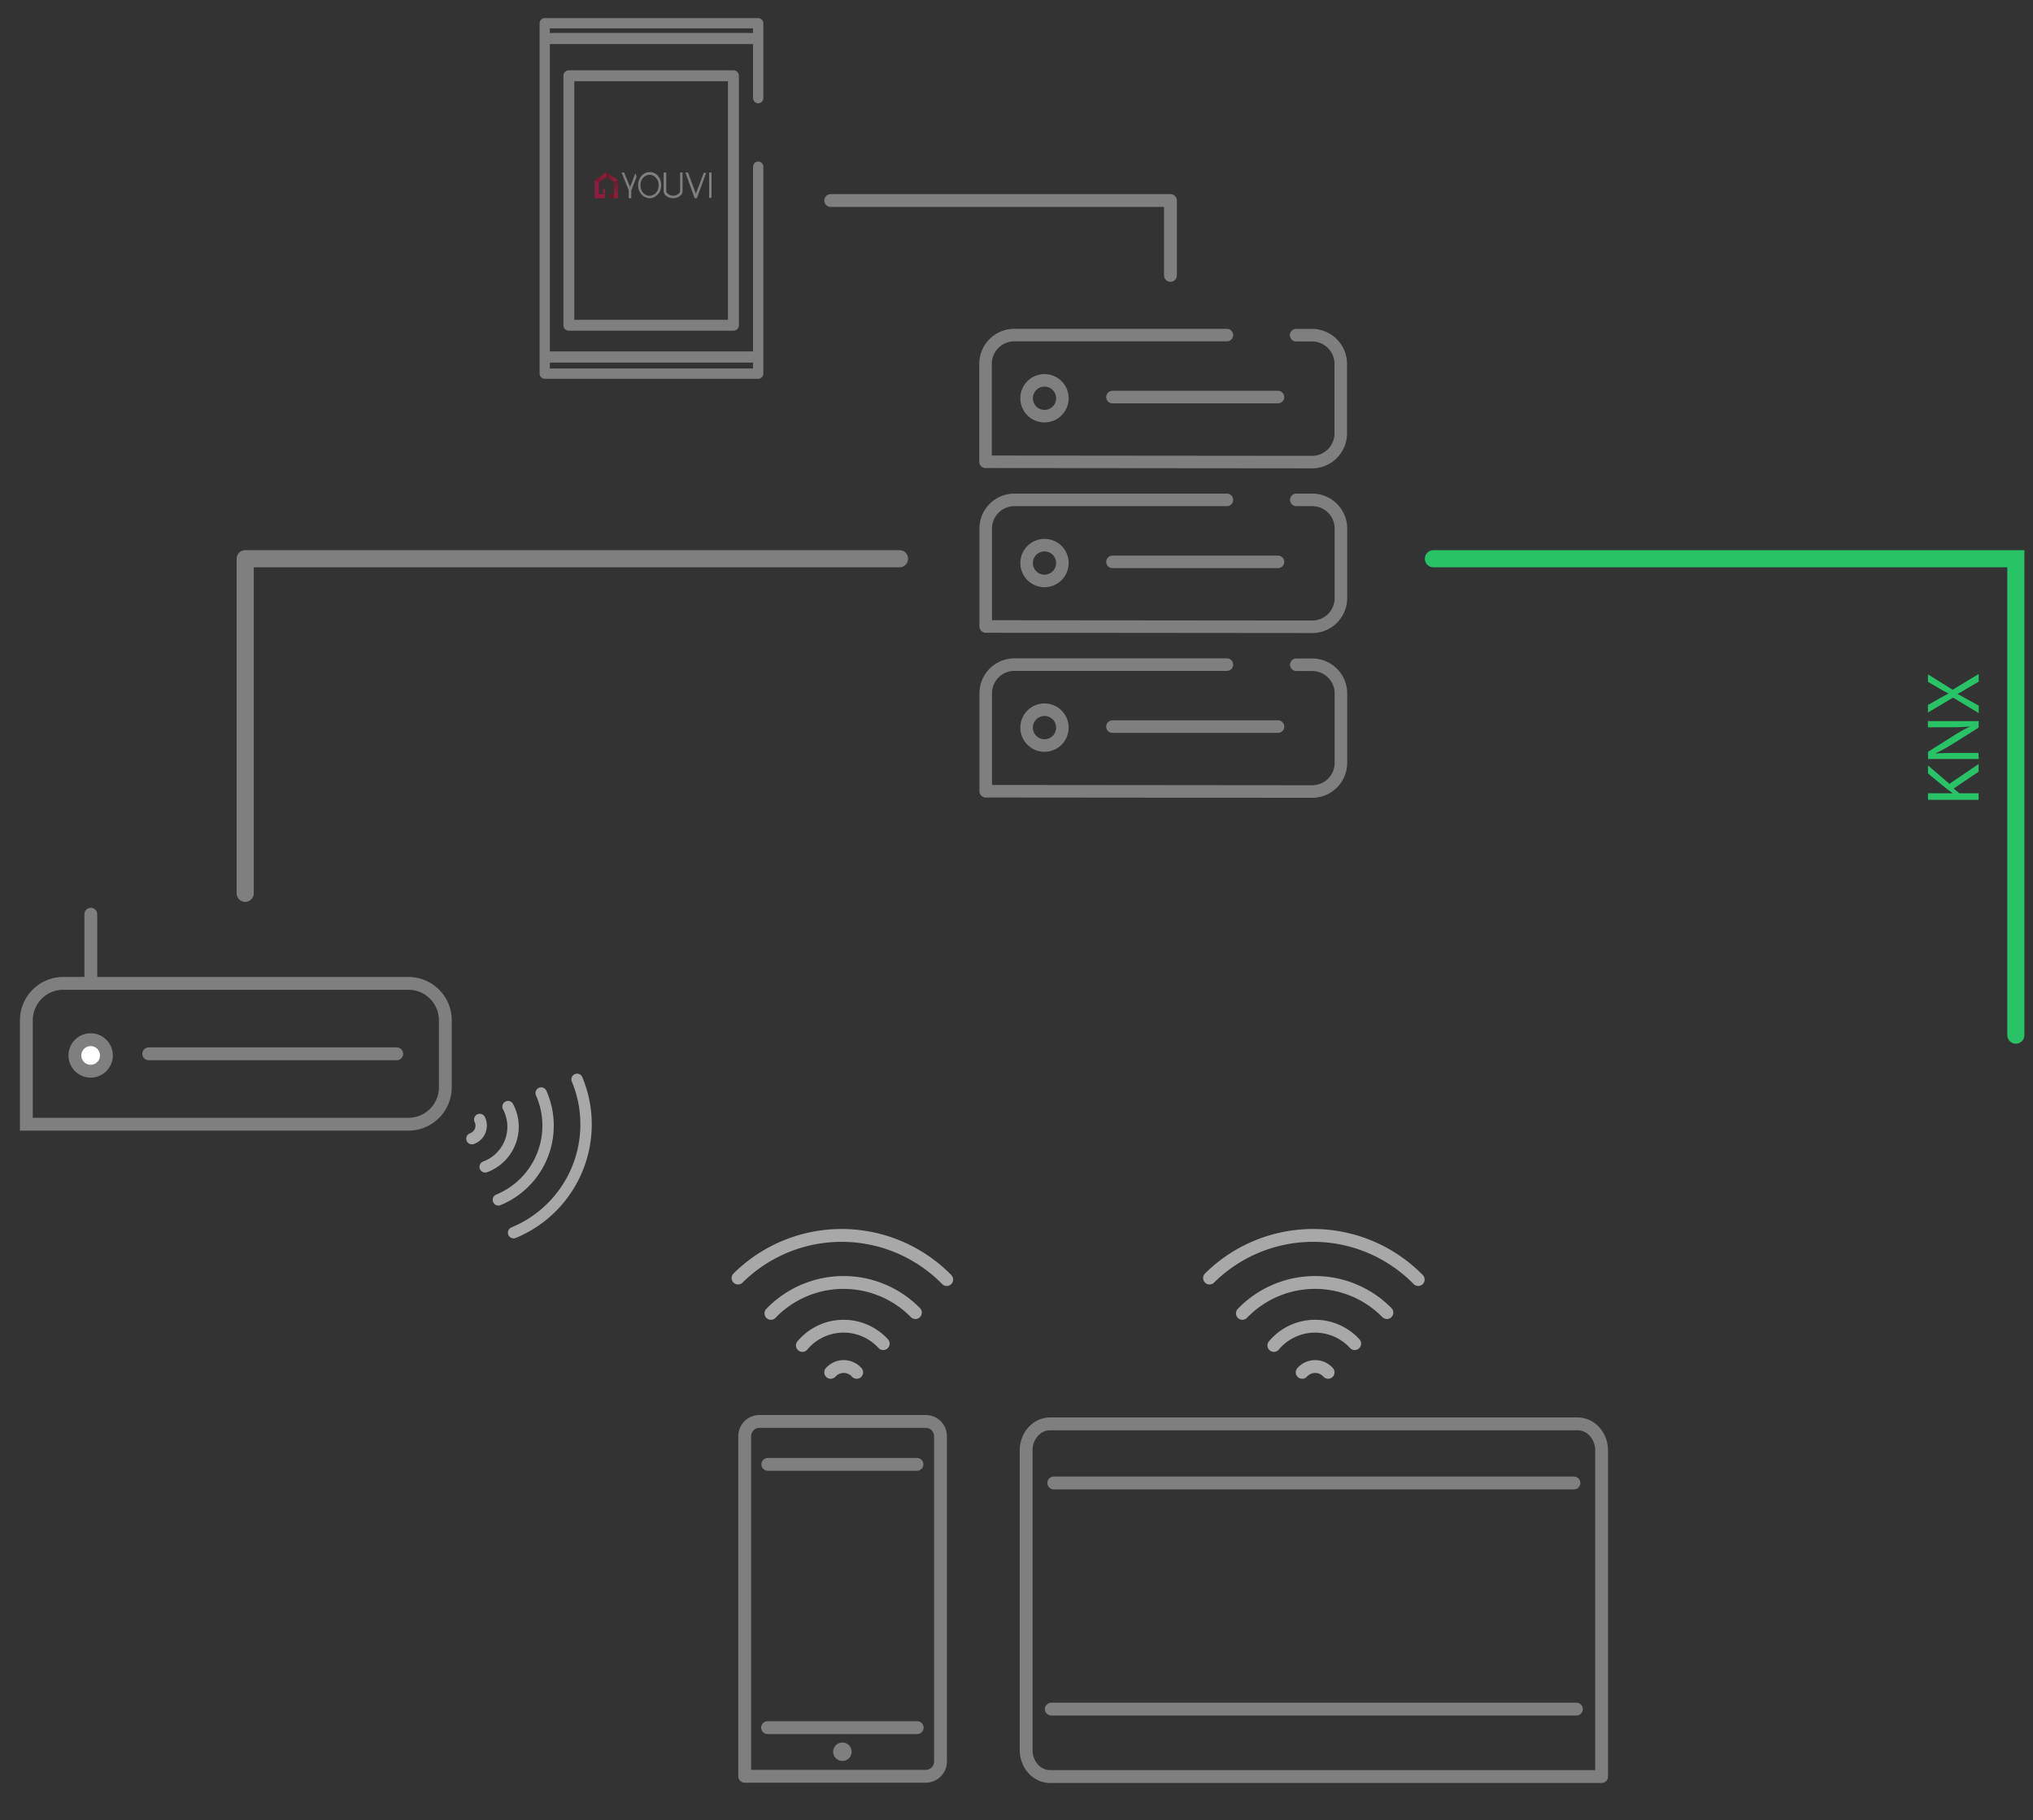 <svg id="Ebene_1" data-name="Ebene 1" xmlns="http://www.w3.org/2000/svg" xmlns:xlink="http://www.w3.org/1999/xlink" viewBox="0 0 475 425.22"><rect x="0" y="0" width="475" height="425.22" fill="#333333" stroke="none"/><defs><clipPath id="clip-path"><path d="M-397.68-4048v-1.28h4.34v-.05c-.35-.26-.67-.53-1-.78l-3.38-3v-1.58l3.82,3.58,5.18-3.86v1.51l-4.42,3.27,1,.94h3.43v1.28Z" fill="none" clip-rule="evenodd"/></clipPath><clipPath id="clip-path-2"><path d="M-388.68-4056h-9v-1.32l4.55-3a25.59,25.59,0,0,1,2.93-1.67l0,0c-1.2.11-2.29.14-3.7.14h-3.76V-4063h9v1.22l-4.57,3a28.51,28.51,0,0,1-3,1.74v0c1.14-.07,2.22-.1,3.71-.1h3.85Z" fill="none" clip-rule="evenodd"/></clipPath><clipPath id="clip-path-3"><path d="M-388.68-4069.66l-2,1.16c-.76.47-1.26.77-1.78,1.05v0c.52.26,1,.52,1.79,1l2,1.08v1.35l-4.55-2.77-4.45,2.66v-1.36l2.11-1.19c.59-.34,1-.59,1.52-.84v0a16.5,16.5,0,0,1-1.52-.82l-2.11-1.23v-1.34l4.38,2.75,4.62-2.82Z" fill="none" clip-rule="evenodd"/></clipPath><clipPath id="clip-path-4"><path d="M-547.48-4101.5v-.67l1.37-3.17-.3-.88c-.06.15-1.2,2.82-1.39,3.22l-1.57-3.36H-550l1.88,4.12v1.88h.67c0-.19,0-.54,0-.54v-.6" fill="none" clip-rule="evenodd"/></clipPath><clipPath id="clip-path-5"><path d="M-542-4101.19a2.47,2.47,0,0,1-.76.62,2.11,2.11,0,0,1-.93.21,2.08,2.08,0,0,1-1-.23,2.62,2.62,0,0,1-.78-.64,3,3,0,0,1-.53-1,3.36,3.36,0,0,1-.2-1.2,3.4,3.4,0,0,1,.19-1.16,3.24,3.24,0,0,1,.53-.95,2.52,2.52,0,0,1,.78-.64,2.06,2.06,0,0,1,1-.23,2.09,2.09,0,0,1,1,.23,2.52,2.52,0,0,1,.78.64,2.94,2.94,0,0,1,.51.94,3.5,3.5,0,0,1,.19,1.17,3.73,3.73,0,0,1-.2,1.23,2.84,2.84,0,0,1-.55,1m-.38-4a1.58,1.58,0,0,0-.59-.47,1.64,1.64,0,0,0-.72-.16,1.56,1.56,0,0,0-.76.19,1.85,1.85,0,0,0-.61.51,2.51,2.51,0,0,0-.41.76,2.79,2.79,0,0,0-.15.93,3,3,0,0,0,.15,1,2.7,2.7,0,0,0,.41.77,1.85,1.85,0,0,0,.61.51,1.56,1.56,0,0,0,.76.19,1.53,1.53,0,0,0,.76-.19,1.88,1.88,0,0,0,.62-.51,2.7,2.7,0,0,0,.41-.77,3.32,3.32,0,0,0,.14-1,2.84,2.84,0,0,0-.16-1,2.15,2.15,0,0,0-.46-.78" fill="none" clip-rule="evenodd"/></clipPath><clipPath id="clip-path-6"><path d="M-538.71-4102a1,1,0,0,0,.15.38,1.66,1.66,0,0,0,.32.33,1.37,1.37,0,0,0,.45.23,1.55,1.55,0,0,0,.53.09,1.44,1.44,0,0,0,.51-.09,1.27,1.27,0,0,0,.43-.23,1.42,1.42,0,0,0,.32-.33,1,1,0,0,0,.15-.38v-4.38h.52v4.39a1.47,1.47,0,0,1-.17.62,1.63,1.63,0,0,1-.43.51,1.79,1.79,0,0,1-.6.35,2,2,0,0,1-.73.13,2.13,2.13,0,0,1-.76-.13,2,2,0,0,1-.62-.35,1.63,1.63,0,0,1-.43-.51,1.48,1.48,0,0,1-.18-.62v-4.39h.54Z" fill="none" clip-rule="evenodd"/></clipPath><clipPath id="clip-path-7"><path d="M-535.33-4106.36h.6l1.85,5c.13-.36.26-.71.39-1s.25-.7.39-1.06.35-1,.53-1.46l.53-1.44h.61l-2.18,6h-.53Z" fill="none" clip-rule="evenodd"/></clipPath><clipPath id="clip-path-8"><polygon points="-528.55 -4100.36 -529.35 -4100.36 -529.37 -4106.36 -528.56 -4106.36 -528.55 -4100.36" fill="none" clip-rule="evenodd"/></clipPath><clipPath id="clip-path-9"><polygon points="-554.81 -4104.55 -553.77 -4104.01 -551.26 -4105.68 -551.8 -4106.6 -554.81 -4104.55" fill="none" clip-rule="evenodd"/></clipPath><clipPath id="clip-path-10"><polygon points="-552 -4105.31 -550.14 -4104.04 -549.18 -4104.56 -551.99 -4106.6 -552 -4105.31" fill="none" clip-rule="evenodd"/></clipPath><clipPath id="clip-path-11"><path d="M-602.42-3872.53a1.75,1.75,0,0,0-1.73-1.76,1.74,1.74,0,0,0-1.73,1.76,1.74,1.74,0,0,0,1.73,1.76,1.75,1.75,0,0,0,1.73-1.76" fill="none" clip-rule="evenodd"/></clipPath><clipPath id="clip-path-12"><path d="M-515.91-3877.6a3,3,0,0,0-2.8,3.18,3,3,0,0,0,2.8,3.17,3,3,0,0,0,2.8-3.17,3,3,0,0,0-2.8-3.18" fill="none" clip-rule="evenodd"/></clipPath><clipPath id="clip-path-13"><path d="M-682-4016.18a6.57,6.57,0,0,1,6.51,6.62v13.1a6.56,6.56,0,0,1-6.51,6.61h-72.87v-19.71a6.57,6.57,0,0,1,6.51-6.62H-682m0-1.83h-66.36a8.41,8.41,0,0,0-8.32,8.45V-3988H-682a8.41,8.41,0,0,0,8.32-8.45v-13.1A8.41,8.41,0,0,0-682-4018" fill="none" clip-rule="evenodd"/></clipPath><clipPath id="clip-path-14"><path d="M-743.18-3999a3.5,3.5,0,0,1-3.5-3.5,3.5,3.5,0,0,1,3.5-3.5,3.5,3.5,0,0,1,3.5,3.5,3.5,3.5,0,0,1-3.5,3.5" fill="none" clip-rule="evenodd"/></clipPath><clipPath id="clip-path-15"><path d="M-743.18-4005.1a2.59,2.59,0,0,1,2.59,2.59,2.59,2.59,0,0,1-2.59,2.59,2.59,2.59,0,0,1-2.59-2.59,2.59,2.59,0,0,1,2.59-2.59m0-1.91a4.49,4.49,0,0,0-4.5,4.5,4.5,4.5,0,0,0,4.5,4.5,4.51,4.51,0,0,0,4.5-4.5,4.5,4.5,0,0,0-4.5-4.5" fill="none" clip-rule="evenodd"/></clipPath><linearGradient id="Unbenannter_Verlauf_27" x1="143.92" y1="46.3" x2="143.92" y2="42.08" gradientUnits="userSpaceOnUse"><stop offset="0" stop-color="#901c40"/><stop offset="0.28" stop-color="#8b1c3d"/><stop offset="0.64" stop-color="#7b1c33"/><stop offset="1" stop-color="#641b25"/></linearGradient><linearGradient id="Unbenannter_Verlauf_32" x1="-2333.54" y1="45.83" x2="-2328.12" y2="45.83" gradientTransform="translate(97.03 -456.23) rotate(-90) scale(0.22 1)" gradientUnits="userSpaceOnUse"><stop offset="0" stop-color="#901c40"/><stop offset="0.28" stop-color="#8b1c3d"/><stop offset="0.63" stop-color="#7c1c34"/><stop offset="1" stop-color="#641b25"/></linearGradient><linearGradient id="Unbenannter_Verlauf_28" x1="139.43" y1="-2738.9" x2="139.43" y2="-2744.96" gradientTransform="translate(0 1529.25) scale(1 0.54)" gradientUnits="userSpaceOnUse"><stop offset="0" stop-color="#641b25"/><stop offset="0.36" stop-color="#7b1c33"/><stop offset="0.72" stop-color="#8b1c3d"/><stop offset="1" stop-color="#901c40"/></linearGradient><linearGradient id="Unbenannter_Verlauf_33" x1="706.16" y1="-15229.24" x2="706.16" y2="-15235.29" gradientTransform="translate(-211.96 2993.32) scale(0.5 0.19)" gradientUnits="userSpaceOnUse"><stop offset="0" stop-color="#641b25"/><stop offset="0.37" stop-color="#7c1c33"/><stop offset="0.72" stop-color="#8b1c3d"/><stop offset="1" stop-color="#901c40"/></linearGradient><linearGradient id="Unbenannter_Verlauf_28-2" x1="138.96" y1="41.42" x2="142.16" y2="41.42" gradientTransform="matrix(1, 0, 0, 1, 0, 0)" xlink:href="#Unbenannter_Verlauf_28"/><linearGradient id="Unbenannter_Verlauf_28-3" x1="141.68" y1="41.4" x2="144.38" y2="41.4" gradientTransform="matrix(1, 0, 0, 1, 0, 0)" xlink:href="#Unbenannter_Verlauf_28"/></defs><path d="M194.09,320.63a4.07,4.07,0,0,1,6.07,0" fill="none" stroke="#a8a8a8" stroke-linecap="round" stroke-miterlimit="10" stroke-width="3"/><path d="M187.47,314.35a12.56,12.56,0,0,1,18.89-.43" fill="none" stroke="#a8a8a8" stroke-linecap="round" stroke-miterlimit="10" stroke-width="3"/><path d="M180.12,306.85a23.55,23.55,0,0,1,33.76-.18" fill="none" stroke="#a8a8a8" stroke-linecap="round" stroke-miterlimit="10" stroke-width="3"/><path d="M172.44,298.6a34.39,34.39,0,0,1,48.76.35" fill="none" stroke="#a8a8a8" stroke-linecap="round" stroke-miterlimit="10" stroke-width="3"/><path d="M216.25,415H174V335.54a3.44,3.44,0,0,1,3.44-3.44h38.86a3.44,3.44,0,0,1,3.44,3.44v76A3.44,3.44,0,0,1,216.25,415Z" fill="none" stroke="#7f7f7f" stroke-linejoin="round" stroke-width="3"/><circle cx="196.82" cy="409.27" r="2.16" fill="#7f7f7f"/><line x1="179.4" y1="342.13" x2="214.25" y2="342.13" fill="none" stroke="#7f7f7f" stroke-linecap="round" stroke-miterlimit="10" stroke-width="3"/><line x1="179.34" y1="403.64" x2="214.3" y2="403.64" fill="none" stroke="#7f7f7f" stroke-linecap="round" stroke-miterlimit="10" stroke-width="3"/><path d="M304.25,320.63a4.06,4.06,0,0,1,6.06,0" fill="none" stroke="#a8a8a8" stroke-linecap="round" stroke-miterlimit="10" stroke-width="3"/><path d="M297.63,314.35a12.56,12.56,0,0,1,18.89-.43" fill="none" stroke="#a8a8a8" stroke-linecap="round" stroke-miterlimit="10" stroke-width="3"/><path d="M290.28,306.85a23.55,23.55,0,0,1,33.76-.18" fill="none" stroke="#a8a8a8" stroke-linecap="round" stroke-miterlimit="10" stroke-width="3"/><path d="M282.6,298.6a34.39,34.39,0,0,1,48.76.35" fill="none" stroke="#a8a8a8" stroke-linecap="round" stroke-miterlimit="10" stroke-width="3"/><path d="M374.21,338.88v76.19H245.33c-3.08,0-5.58-2.78-5.58-6.2v-70c0-3.43,2.5-6.2,5.58-6.2h123.3C371.71,332.68,374.21,335.45,374.21,338.88Z" fill="none" stroke="#7f7f7f" stroke-linejoin="round" stroke-width="3"/><line x1="246.21" y1="346.48" x2="367.74" y2="346.48" fill="none" stroke="#7f7f7f" stroke-linecap="round" stroke-miterlimit="10" stroke-width="3"/><line x1="245.63" y1="399.31" x2="368.32" y2="399.31" fill="none" stroke="#7f7f7f" stroke-linecap="round" stroke-miterlimit="10" stroke-width="3"/><path d="M112.09,261.55a3.25,3.25,0,0,1,.09,2.65,3.22,3.22,0,0,1-1.91,1.83" fill="none" stroke="#a8a8a8" stroke-linecap="round" stroke-miterlimit="10" stroke-width="2.66"/><path d="M118.7,258.55a10,10,0,0,1-5.34,14.07" fill="none" stroke="#a8a8a8" stroke-linecap="round" stroke-miterlimit="10" stroke-width="2.66"/><path d="M126.44,255.38a18.74,18.74,0,0,1-10,24.95" fill="none" stroke="#a8a8a8" stroke-linecap="round" stroke-miterlimit="10" stroke-width="2.66"/><path d="M134.83,252.18A27.37,27.37,0,0,1,120,288" fill="none" stroke="#a8a8a8" stroke-linecap="round" stroke-miterlimit="10" stroke-width="2.66"/><path d="M95.44,231.25a7.12,7.12,0,0,1,7.11,7.11v15.69a7.12,7.12,0,0,1-7.11,7.11H7.66v-22.8a7.12,7.12,0,0,1,7.11-7.11H95.44m0-3H14.77A10.14,10.14,0,0,0,4.66,238.36v25.8H95.44a10.14,10.14,0,0,0,10.11-10.11V238.36a10.14,10.14,0,0,0-10.11-10.11Z" fill="#7f7f7f"/><path d="M21.22,250.27a3.68,3.68,0,1,1,3.68-3.68A3.68,3.68,0,0,1,21.22,250.27Z" fill="#fff"/><path d="M21.22,244.41A2.18,2.18,0,1,1,19,246.59a2.19,2.19,0,0,1,2.18-2.18m0-3a5.18,5.18,0,1,0,5.18,5.18,5.18,5.18,0,0,0-5.18-5.18Z" fill="#7f7f7f"/><line x1="34.75" y1="246.21" x2="92.7" y2="246.21" fill="none" stroke="#7f7f7f" stroke-linecap="round" stroke-linejoin="round" stroke-width="3"/><line x1="21.22" y1="228.25" x2="21.22" y2="213.6" fill="none" stroke="#7f7f7f" stroke-linecap="round" stroke-miterlimit="10" stroke-width="3"/><polyline points="334.91 130.54 470.99 130.54 470.99 241.85" fill="none" stroke="#28c267" stroke-linecap="round" stroke-miterlimit="10" stroke-width="4"/><polyline points="210.17 130.54 57.29 130.54 57.29 208.71" fill="none" stroke="#7f7f7f" stroke-linecap="round" stroke-linejoin="round" stroke-width="4"/><path d="M450.47,186.87v-1.53h5.72v-.05c-.46-.32-.88-.63-1.27-.93l-4.45-3.63v-1.9l5,4.3,6.82-4.63v1.81l-5.82,3.91,1.3,1.12h4.52v1.53Z" fill="#28c267"/><path d="M462.32,177.33H450.47v-1.67l6-3.79a32.59,32.59,0,0,1,3.85-2.13l0,0c-1.58.14-3,.18-4.87.18h-5v-1.44h11.85V170l-6,3.77a36.83,36.83,0,0,1-4,2.21l0,.06c1.49-.09,2.92-.13,4.89-.13h5.06Z" fill="#28c267"/><path d="M462.32,159.27l-2.62,1.51c-1,.62-1.65,1-2.34,1.37v0c.69.33,1.32.67,2.36,1.28l2.6,1.43v1.75l-6-3.62-5.86,3.48v-1.77l2.78-1.57c.77-.44,1.37-.77,2-1.09V162c-.7-.34-1.25-.63-2-1.07l-2.78-1.62v-1.76l5.77,3.6,6.08-3.69Z" fill="#28c267"/><rect x="132.91" y="17.7" width="38.45" height="58.29" fill="none" stroke="#7f7f7f" stroke-linecap="round" stroke-linejoin="round" stroke-width="2.55"/><polyline points="177.15 38.94 177.15 87.3 127.27 87.3 127.27 5.43 177.15 5.43 177.15 22.93" fill="none" stroke="#7f7f7f" stroke-linecap="round" stroke-linejoin="round" stroke-width="2.4"/><path d="M147.5,45.17V44.5l1.22-3.18-.27-.88c0,.14-1.07,2.83-1.24,3.23l-1.4-3.37h-.59l1.68,4.13v1.88h.59V45.17Z" fill="#7f7f7f"/><path d="M153.62,45.48a2.52,2.52,0,0,1-1.86.83,2.33,2.33,0,0,1-1-.24,2.66,2.66,0,0,1-.86-.63,3,3,0,0,1-.59-1,3.35,3.35,0,0,1,0-2.36,3.23,3.23,0,0,1,.58-1,2.72,2.72,0,0,1,.86-.65,2.56,2.56,0,0,1,2.12,0,2.68,2.68,0,0,1,.85.64,3.12,3.12,0,0,1,.57,1,3.27,3.27,0,0,1,.2,1.17,3.45,3.45,0,0,1-.21,1.23A2.75,2.75,0,0,1,153.62,45.48Zm-.42-4a1.9,1.9,0,0,0-.65-.47,1.92,1.92,0,0,0-.79-.16,1.78,1.78,0,0,0-.83.19,2,2,0,0,0-.68.51,2.51,2.51,0,0,0-.45.76,2.9,2.9,0,0,0-.16.94,2.93,2.93,0,0,0,.16,1,2.49,2.49,0,0,0,.45.78,2.16,2.16,0,0,0,.68.52,1.91,1.91,0,0,0,.83.19,2,2,0,0,0,.84-.19,2.28,2.28,0,0,0,.68-.52,2.49,2.49,0,0,0,.45-.78,2.93,2.93,0,0,0,.16-1,2.63,2.63,0,0,0-.18-1A2.24,2.24,0,0,0,153.2,41.5Z" fill="#7f7f7f"/><path d="M155.67,44.69a.86.86,0,0,0,.17.38,1.91,1.91,0,0,0,.36.33,2.07,2.07,0,0,0,.5.23,2,2,0,0,0,.6.09,1.85,1.85,0,0,0,.58-.09,2,2,0,0,0,.49-.23,1.59,1.59,0,0,0,.35-.33.88.88,0,0,0,.18-.38V40.31h.58V44.7a1.26,1.26,0,0,1-.2.62,1.76,1.76,0,0,1-.47.51,2.49,2.49,0,0,1-.69.35,2.76,2.76,0,0,1-.82.13,3,3,0,0,1-.85-.13,2.55,2.55,0,0,1-.7-.35,1.66,1.66,0,0,1-.48-.51,1.39,1.39,0,0,1-.21-.62V40.31h.61Z" fill="#7f7f7f"/><path d="M160.15,40.31h.6l1.84,4.93c.13-.35.26-.69.38-1s.26-.68.39-1,.35-1,.53-1.44l.53-1.42H165l-2.18,5.92h-.53Z" fill="#7f7f7f"/><path d="M166.26,46.23h-.58V40.31h.58Z" fill="#7f7f7f"/><rect x="143.45" y="42.08" width="0.94" height="4.22" fill="url(#Unbenannter_Verlauf_27)"/><rect x="142.4" y="45.25" width="0.94" height="1.17" transform="translate(188.7 -97.03) rotate(90)" fill="url(#Unbenannter_Verlauf_32)"/><rect x="138.96" y="42.08" width="0.94" height="3.28" fill="url(#Unbenannter_Verlauf_28)"/><rect x="140.88" y="44.19" width="0.47" height="1.17" fill="url(#Unbenannter_Verlauf_33)"/><polygon points="139.9 42.56 138.96 42.08 141.68 40.27 142.16 41.09 139.9 42.56" fill="url(#Unbenannter_Verlauf_28-2)"/><polygon points="143.46 42.53 144.38 42.08 141.68 40.27 141.68 41.41 143.46 42.53" fill="url(#Unbenannter_Verlauf_28-3)"/><rect x="139.69" y="44.64" width="0.94" height="2.38" transform="translate(185.99 -94.32) rotate(90)" fill="#901c40"/><path d="M127.27,9h49.82" fill="none" stroke="#7f7f7f" stroke-linejoin="round" stroke-width="2.6"/><path d="M127.62,83.41h49.82" fill="none" stroke="#7f7f7f" stroke-linejoin="round" stroke-width="2.6"/><line x1="259.92" y1="169.76" x2="298.6" y2="169.76" fill="none" stroke="#7f7f7f" stroke-linecap="round" stroke-linejoin="round" stroke-width="2.93"/><path d="M248.22,170a4.18,4.18,0,1,1-4.18-4.18A4.18,4.18,0,0,1,248.22,170Z" fill="none" stroke="#7f7f7f" stroke-linecap="round" stroke-linejoin="round" stroke-width="2.93"/><path d="M286.66,155.28H237a6.71,6.71,0,0,0-6.69,6.69l0,22.89,76.3.07a6.71,6.71,0,0,0,6.69-6.68V162a6.71,6.71,0,0,0-6.69-6.69h-3.73" fill="none" stroke="#7f7f7f" stroke-linecap="round" stroke-linejoin="round" stroke-width="2.93"/><line x1="259.92" y1="131.27" x2="298.6" y2="131.27" fill="none" stroke="#7f7f7f" stroke-linecap="round" stroke-linejoin="round" stroke-width="2.93"/><path d="M248.22,131.55a4.18,4.18,0,1,1-4.18-4.18A4.17,4.17,0,0,1,248.22,131.55Z" fill="none" stroke="#7f7f7f" stroke-linecap="round" stroke-linejoin="round" stroke-width="2.93"/><path d="M286.66,116.79H237a6.7,6.7,0,0,0-6.69,6.68l0,22.9,76.3.07a6.71,6.71,0,0,0,6.69-6.69V123.47a6.7,6.7,0,0,0-6.69-6.68h-3.73" fill="none" stroke="#7f7f7f" stroke-linecap="round" stroke-linejoin="round" stroke-width="2.93"/><line x1="259.92" y1="92.77" x2="298.6" y2="92.77" fill="none" stroke="#7f7f7f" stroke-linecap="round" stroke-linejoin="round" stroke-width="2.93"/><path d="M248.22,93.05A4.18,4.18,0,1,1,244,88.87,4.18,4.18,0,0,1,248.22,93.05Z" fill="none" stroke="#7f7f7f" stroke-linecap="round" stroke-linejoin="round" stroke-width="2.93"/><path d="M286.66,78.29H237A6.71,6.71,0,0,0,230.27,85l0,22.89,76.3.07a6.71,6.71,0,0,0,6.69-6.68V85a6.71,6.71,0,0,0-6.69-6.69h-3.73" fill="none" stroke="#7f7f7f" stroke-linecap="round" stroke-linejoin="round" stroke-width="2.93"/><polyline points="194.09 46.85 273.47 46.85 273.47 64.35" fill="none" stroke="#7f7f7f" stroke-linecap="round" stroke-linejoin="round" stroke-width="3"/></svg>